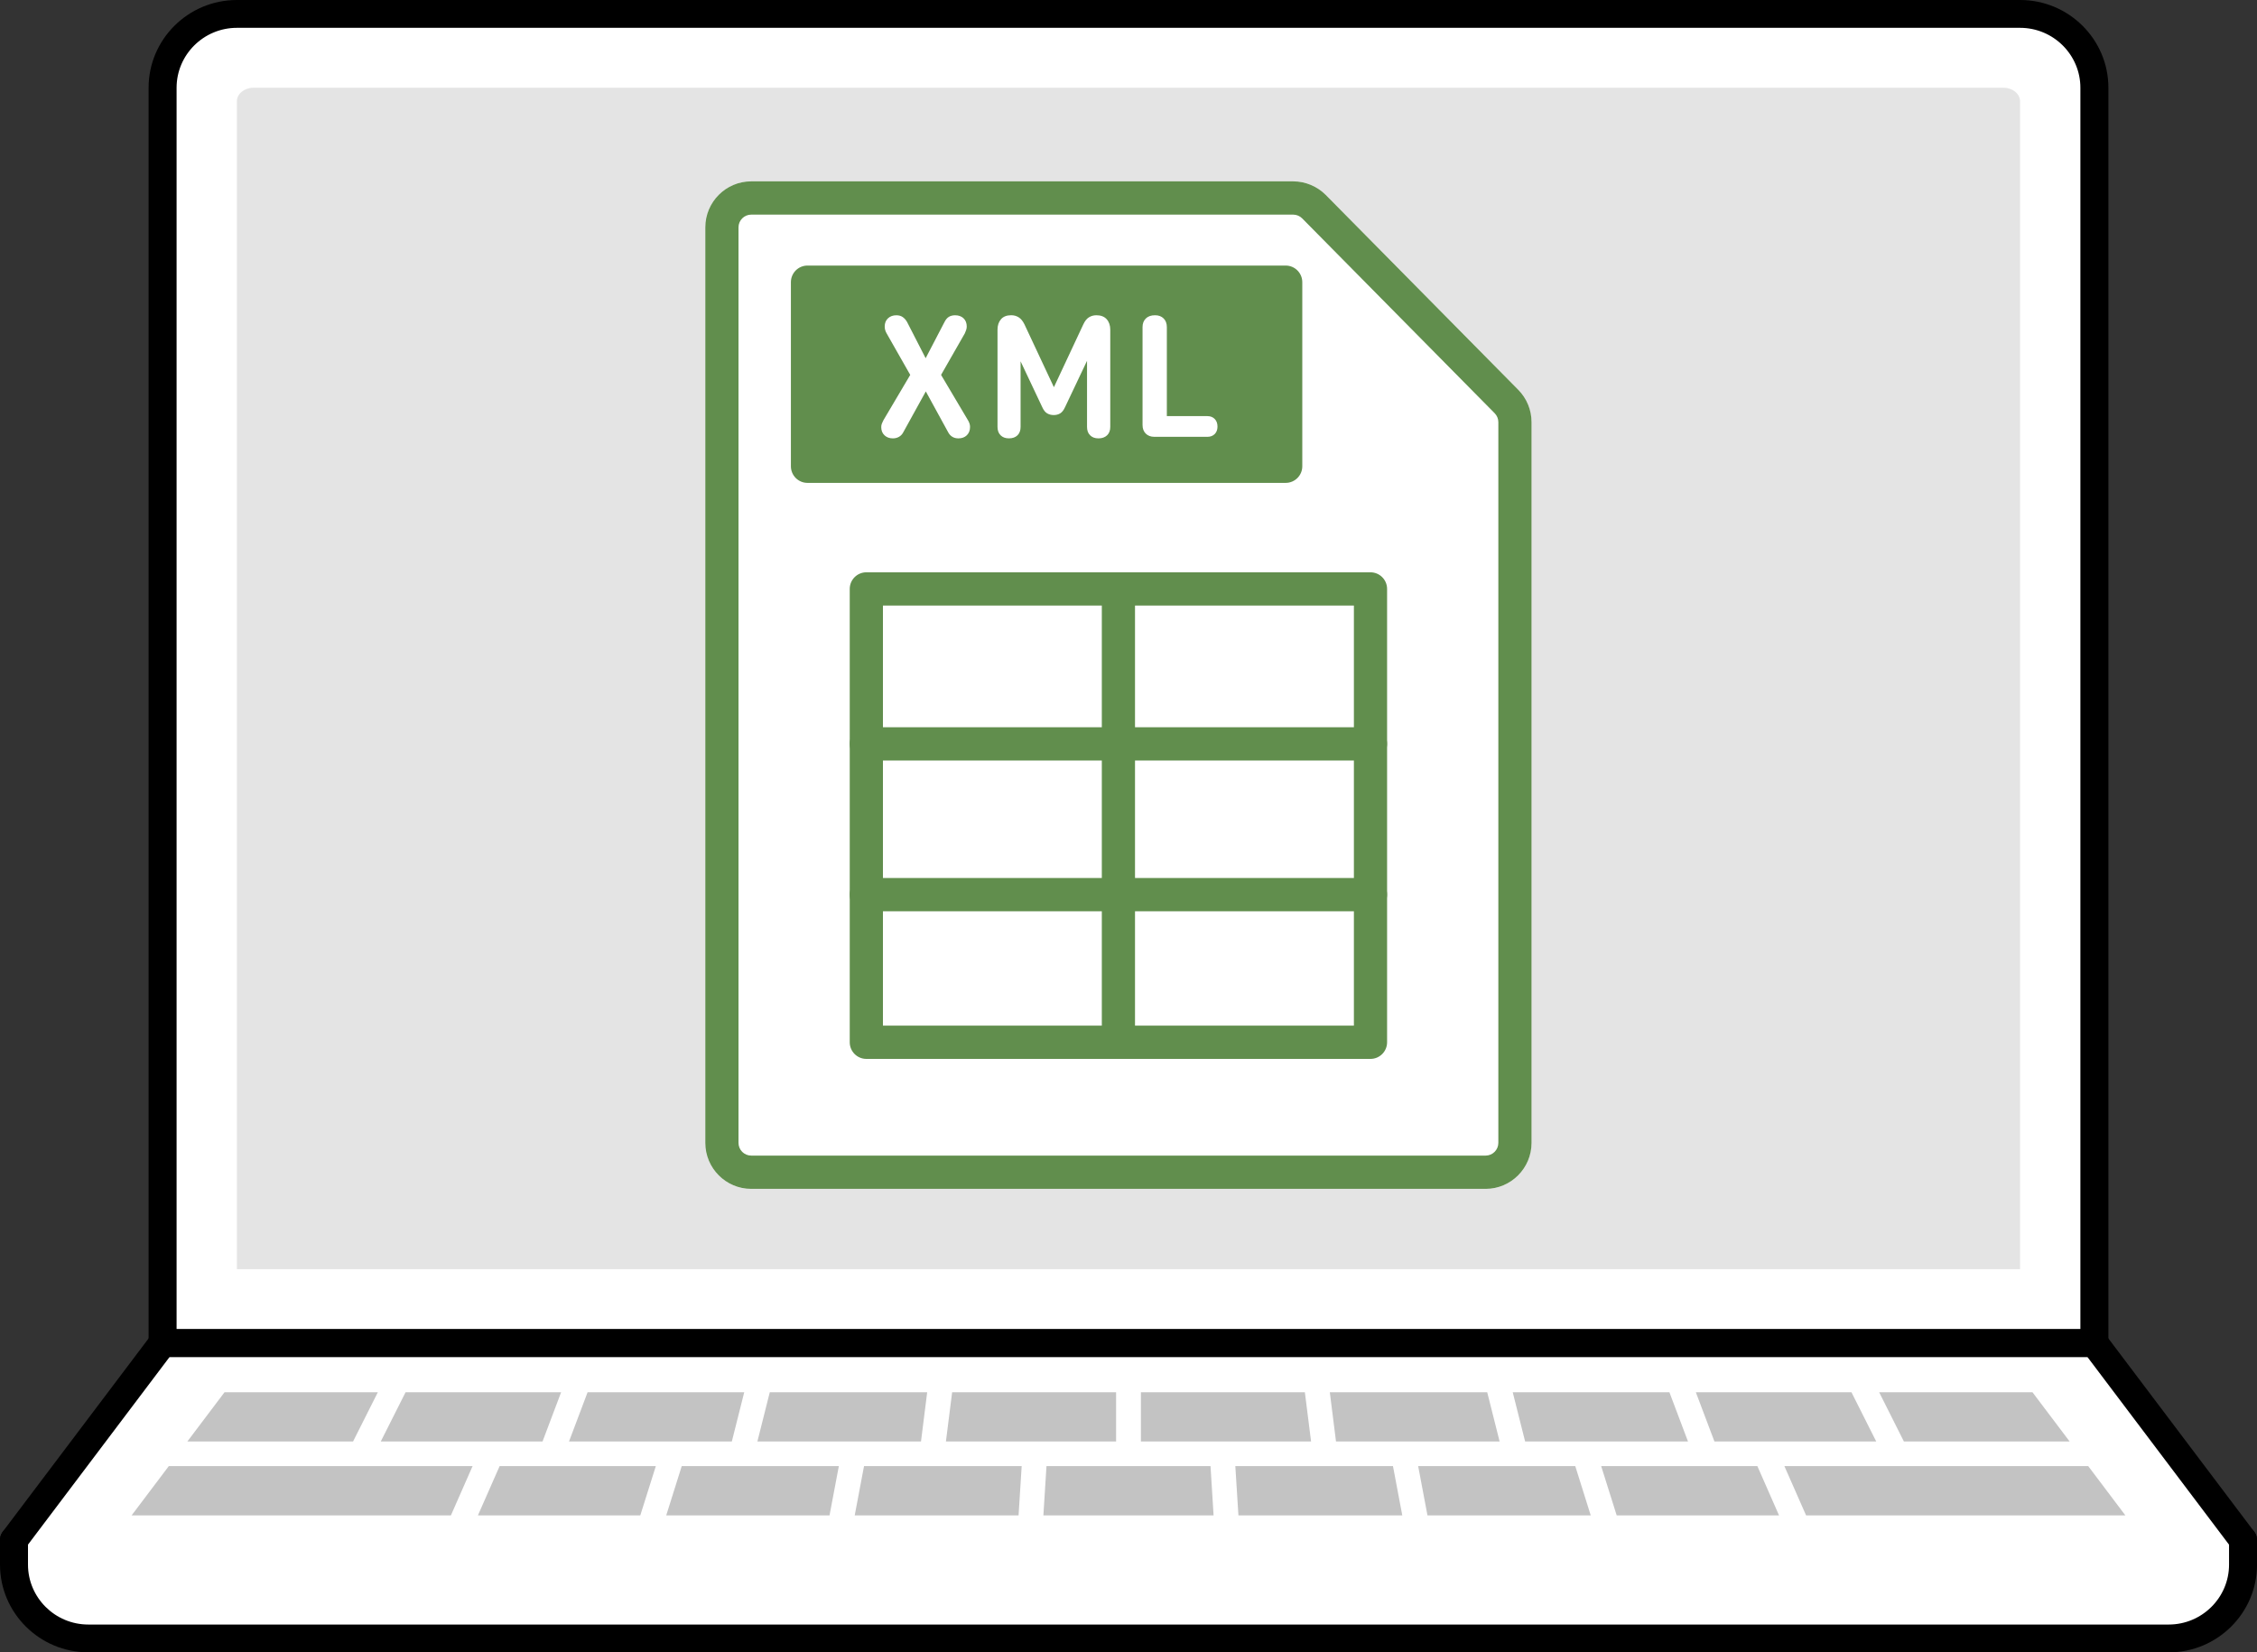 <svg width="112" height="82" viewBox="0 0 112 82" fill="none" xmlns="http://www.w3.org/2000/svg">
<rect x="0" y="0" width="112" height="82" fill="#333333" stroke="none"/>
<g clip-path="url(#clip0_34_10624)">
<path d="M103.932 66.652V4.356C103.932 2.34 102.272 0.69 100.244 0.69H11.756C9.728 0.69 8.068 2.34 8.068 4.356V66.652L0.694 76.425V77.646C0.694 79.662 2.354 81.311 4.382 81.311H107.619C109.647 81.311 111.307 79.662 111.307 77.646V76.425L103.933 66.652H103.932Z" fill="white"/>
<path d="M11.756 62.987V5.022C11.756 4.661 12.127 4.355 12.569 4.355H99.43C99.871 4.355 100.242 4.661 100.242 5.022V62.987H11.756Z" fill="#E4E4E4"/>
<path d="M111.306 77.115C111.094 77.115 110.885 77.02 110.75 76.839L103.585 67.343H8.415L1.25 76.839C1.019 77.144 0.585 77.204 0.278 76.977C-0.03 76.747 -0.09 76.316 0.139 76.01L7.513 66.238C7.645 66.064 7.849 65.962 8.068 65.962H103.93C104.149 65.962 104.354 66.064 104.486 66.238L111.859 76.01C112.09 76.316 112.028 76.749 111.72 76.977C111.595 77.07 111.45 77.115 111.304 77.115H111.306Z" fill="black"/>
<path d="M107.618 82H4.382C1.965 82 0 80.047 0 77.646V76.424C0 76.043 0.311 75.734 0.694 75.734C1.078 75.734 1.389 76.043 1.389 76.424V77.646C1.389 79.286 2.731 80.621 4.382 80.621H107.62C109.269 80.621 110.613 79.287 110.613 77.646V76.424C110.613 76.043 110.924 75.734 111.307 75.734C111.691 75.734 112.002 76.043 112.002 76.424V77.646C112.002 80.048 110.036 82.002 107.62 82.002L107.618 82Z" fill="black"/>
<path d="M18.895 71.537H26.922L27.844 69.094H20.125L18.895 71.537Z" fill="#C3C3C3"/>
<path d="M46.01 69.094H38.199L37.584 71.537H45.703L46.01 69.094Z" fill="#C3C3C3"/>
<path d="M55.385 69.094H47.248L46.94 71.537H55.385V69.094Z" fill="#C3C3C3"/>
<path d="M94.478 71.537H102.703L100.859 69.094H93.251L94.478 71.537Z" fill="#C3C3C3"/>
<path d="M36.931 69.094H29.158L28.236 71.537H36.316L36.931 69.094Z" fill="#C3C3C3"/>
<path d="M82.842 69.094H75.067L75.682 71.537H83.764L82.842 69.094Z" fill="#C3C3C3"/>
<path d="M64.752 69.094H56.615V71.537H65.06L64.752 69.094Z" fill="#C3C3C3"/>
<path d="M91.876 69.094H84.154L85.076 71.537H93.105L91.876 69.094Z" fill="#C3C3C3"/>
<path d="M18.749 69.094H11.141L9.297 71.537H17.52L18.749 69.094Z" fill="#C3C3C3"/>
<path d="M73.801 69.094H65.99L66.297 71.537H74.416L73.801 69.094Z" fill="#C3C3C3"/>
<path d="M41.626 72.759H33.83L33.061 75.203H41.164L41.626 72.759Z" fill="#C3C3C3"/>
<path d="M50.699 72.759H42.876L42.414 75.203H50.545L50.699 72.759Z" fill="#C3C3C3"/>
<path d="M23.717 75.203H31.774L32.544 72.759H24.793L23.717 75.203Z" fill="#C3C3C3"/>
<path d="M89.624 75.203H105.467L103.625 72.759H88.547L89.624 75.203Z" fill="#C3C3C3"/>
<path d="M87.207 72.759H79.456L80.225 75.203H88.281L87.207 72.759Z" fill="#C3C3C3"/>
<path d="M60.07 72.759H51.93L51.776 75.203H60.222L60.07 72.759Z" fill="#C3C3C3"/>
<path d="M23.451 72.759H8.376L6.532 75.203H22.376L23.451 72.759Z" fill="#C3C3C3"/>
<path d="M78.17 72.759H70.374L70.836 75.203H78.937L78.17 72.759Z" fill="#C3C3C3"/>
<path d="M69.124 72.759H61.301L61.455 75.203H69.586L69.124 72.759Z" fill="#C3C3C3"/>
<path d="M103.932 67.343H8.068C7.684 67.343 7.374 67.034 7.374 66.652V4.355C7.374 1.953 9.339 0 11.756 0H100.244C102.661 0 104.626 1.953 104.626 4.355V66.652C104.626 67.034 104.315 67.343 103.932 67.343ZM8.763 65.962H103.236V4.355C103.236 2.716 101.893 1.381 100.242 1.381H11.756C10.107 1.381 8.763 2.714 8.763 4.355V65.962Z" fill="black"/>
<g clip-path="url(#clip1_34_10624)">
<path d="M75.341 19.345L65.791 9.677C65.365 9.247 64.776 9 64.171 9H37.278C36.022 9 35 10.024 35 11.284V56.717C35 57.976 36.022 59 37.278 59H73.721C74.978 59 76 57.976 76 56.717V20.951C76 20.346 75.765 19.775 75.341 19.345Z" fill="white"/>
<path d="M75.341 19.345L65.791 9.677C65.365 9.247 64.776 9 64.171 9H37.278C36.022 9 35 10.024 35 11.284V56.717C35 57.976 36.022 59 37.278 59H73.721C74.978 59 76 57.976 76 56.717V20.951C76 20.346 75.765 19.775 75.341 19.345ZM74.353 56.717C74.353 57.066 74.069 57.349 73.721 57.349H37.278C36.93 57.349 36.647 57.066 36.647 56.717V11.284C36.647 10.935 36.93 10.651 37.278 10.651H64.171C64.338 10.651 64.502 10.719 64.62 10.839L74.17 20.507C74.288 20.626 74.353 20.784 74.353 20.951V56.717Z" fill="#618E4D"/>
<path d="M63.8 13.179H40.07C39.615 13.179 39.247 13.549 39.247 14.005V23.139C39.247 23.595 39.615 23.964 40.07 23.964H63.8C64.255 23.964 64.624 23.595 64.624 23.139V14.005C64.624 13.549 64.255 13.179 63.8 13.179Z" fill="#618E4D"/>
<path d="M68.008 28.402H42.991C42.536 28.402 42.167 28.771 42.167 29.227V51.725C42.167 52.181 42.536 52.55 42.991 52.55H68.008C68.463 52.55 68.832 52.181 68.832 51.725V29.227C68.832 28.771 68.463 28.402 68.008 28.402ZM67.185 50.899H43.815V30.053H67.185V50.899Z" fill="#618E4D"/>
<path d="M55.5 52.55C55.045 52.55 54.676 52.181 54.676 51.725V29.227C54.676 28.771 55.045 28.402 55.5 28.402C55.954 28.402 56.323 28.771 56.323 29.227V51.725C56.323 52.181 55.954 52.55 55.5 52.55Z" fill="#618E4D"/>
<path d="M68.008 37.741H42.991C42.536 37.741 42.167 37.372 42.167 36.916C42.167 36.46 42.536 36.09 42.991 36.09H68.007C68.462 36.09 68.831 36.46 68.831 36.916C68.831 37.372 68.462 37.741 68.007 37.741H68.008Z" fill="#618E4D"/>
<path d="M68.008 45.223H42.991C42.536 45.223 42.167 44.853 42.167 44.398C42.167 43.941 42.536 43.572 42.991 43.572H68.007C68.462 43.572 68.831 43.941 68.831 44.398C68.831 44.853 68.462 45.223 68.007 45.223H68.008Z" fill="#618E4D"/>
<path d="M43.894 21.604C43.785 21.504 43.73 21.367 43.73 21.195C43.73 21.131 43.741 21.071 43.765 21.013C43.787 20.956 43.813 20.901 43.842 20.849L45.169 18.605L44.006 16.56C43.971 16.503 43.946 16.445 43.928 16.387C43.911 16.33 43.902 16.27 43.902 16.206C43.902 16.034 43.957 15.897 44.066 15.796C44.174 15.696 44.313 15.646 44.479 15.646C44.605 15.646 44.711 15.676 44.797 15.736C44.883 15.796 44.955 15.878 45.013 15.982L45.934 17.777L46.864 15.991C46.927 15.864 47.001 15.775 47.087 15.723C47.173 15.672 47.277 15.646 47.397 15.646C47.569 15.646 47.708 15.696 47.814 15.796C47.92 15.898 47.973 16.034 47.973 16.206C47.973 16.264 47.963 16.321 47.943 16.379C47.923 16.436 47.901 16.491 47.878 16.543L46.699 18.605L48.051 20.884C48.073 20.924 48.094 20.971 48.111 21.022C48.128 21.073 48.137 21.128 48.137 21.186C48.137 21.358 48.084 21.496 47.978 21.6C47.871 21.704 47.732 21.755 47.56 21.755C47.445 21.755 47.344 21.729 47.259 21.678C47.173 21.626 47.104 21.551 47.052 21.453L45.942 19.425L44.814 21.47C44.767 21.556 44.701 21.625 44.611 21.678C44.522 21.729 44.42 21.755 44.306 21.755C44.139 21.755 44.001 21.705 43.893 21.604H43.894Z" fill="white"/>
<path d="M52.297 19.218L53.76 16.094C53.835 15.932 53.926 15.817 54.036 15.748C54.145 15.68 54.268 15.645 54.406 15.645C54.63 15.645 54.801 15.711 54.919 15.844C55.036 15.976 55.095 16.149 55.095 16.361V21.186C55.095 21.365 55.042 21.504 54.936 21.604C54.83 21.705 54.687 21.755 54.51 21.755C54.332 21.755 54.2 21.705 54.097 21.604C53.993 21.504 53.942 21.364 53.942 21.186V17.906L52.849 20.21C52.78 20.36 52.699 20.462 52.608 20.516C52.516 20.571 52.41 20.598 52.289 20.598C52.169 20.598 52.062 20.571 51.967 20.516C51.872 20.462 51.79 20.36 51.722 20.21L50.645 17.931V21.185C50.645 21.364 50.594 21.503 50.49 21.604C50.387 21.704 50.246 21.754 50.068 21.754C49.891 21.754 49.759 21.704 49.655 21.604C49.552 21.503 49.5 21.363 49.5 21.185V16.36C49.5 16.148 49.558 15.975 49.673 15.843C49.787 15.71 49.957 15.644 50.181 15.644C50.318 15.644 50.441 15.679 50.551 15.748C50.66 15.816 50.755 15.932 50.835 16.093L52.299 19.217L52.297 19.218Z" fill="white"/>
<path d="M57.902 20.651H59.917C60.066 20.651 60.186 20.698 60.279 20.793C60.371 20.888 60.416 21.012 60.416 21.169C60.416 21.325 60.37 21.447 60.279 21.54C60.186 21.632 60.066 21.678 59.917 21.678H57.282C57.104 21.678 56.962 21.624 56.856 21.518C56.75 21.412 56.697 21.27 56.697 21.091V16.232C56.697 16.054 56.752 15.911 56.861 15.804C56.969 15.698 57.122 15.645 57.317 15.645C57.495 15.645 57.637 15.698 57.743 15.804C57.849 15.911 57.903 16.054 57.903 16.232V20.651H57.902Z" fill="white"/>
</g>
</g>
<defs>
<clipPath id="clip0_34_10624">
<rect width="112" height="82" fill="white"/>
</clipPath>
<clipPath id="clip1_34_10624">
<rect width="41" height="50" fill="white" transform="translate(35 9)"/>
</clipPath>
</defs>
</svg>
